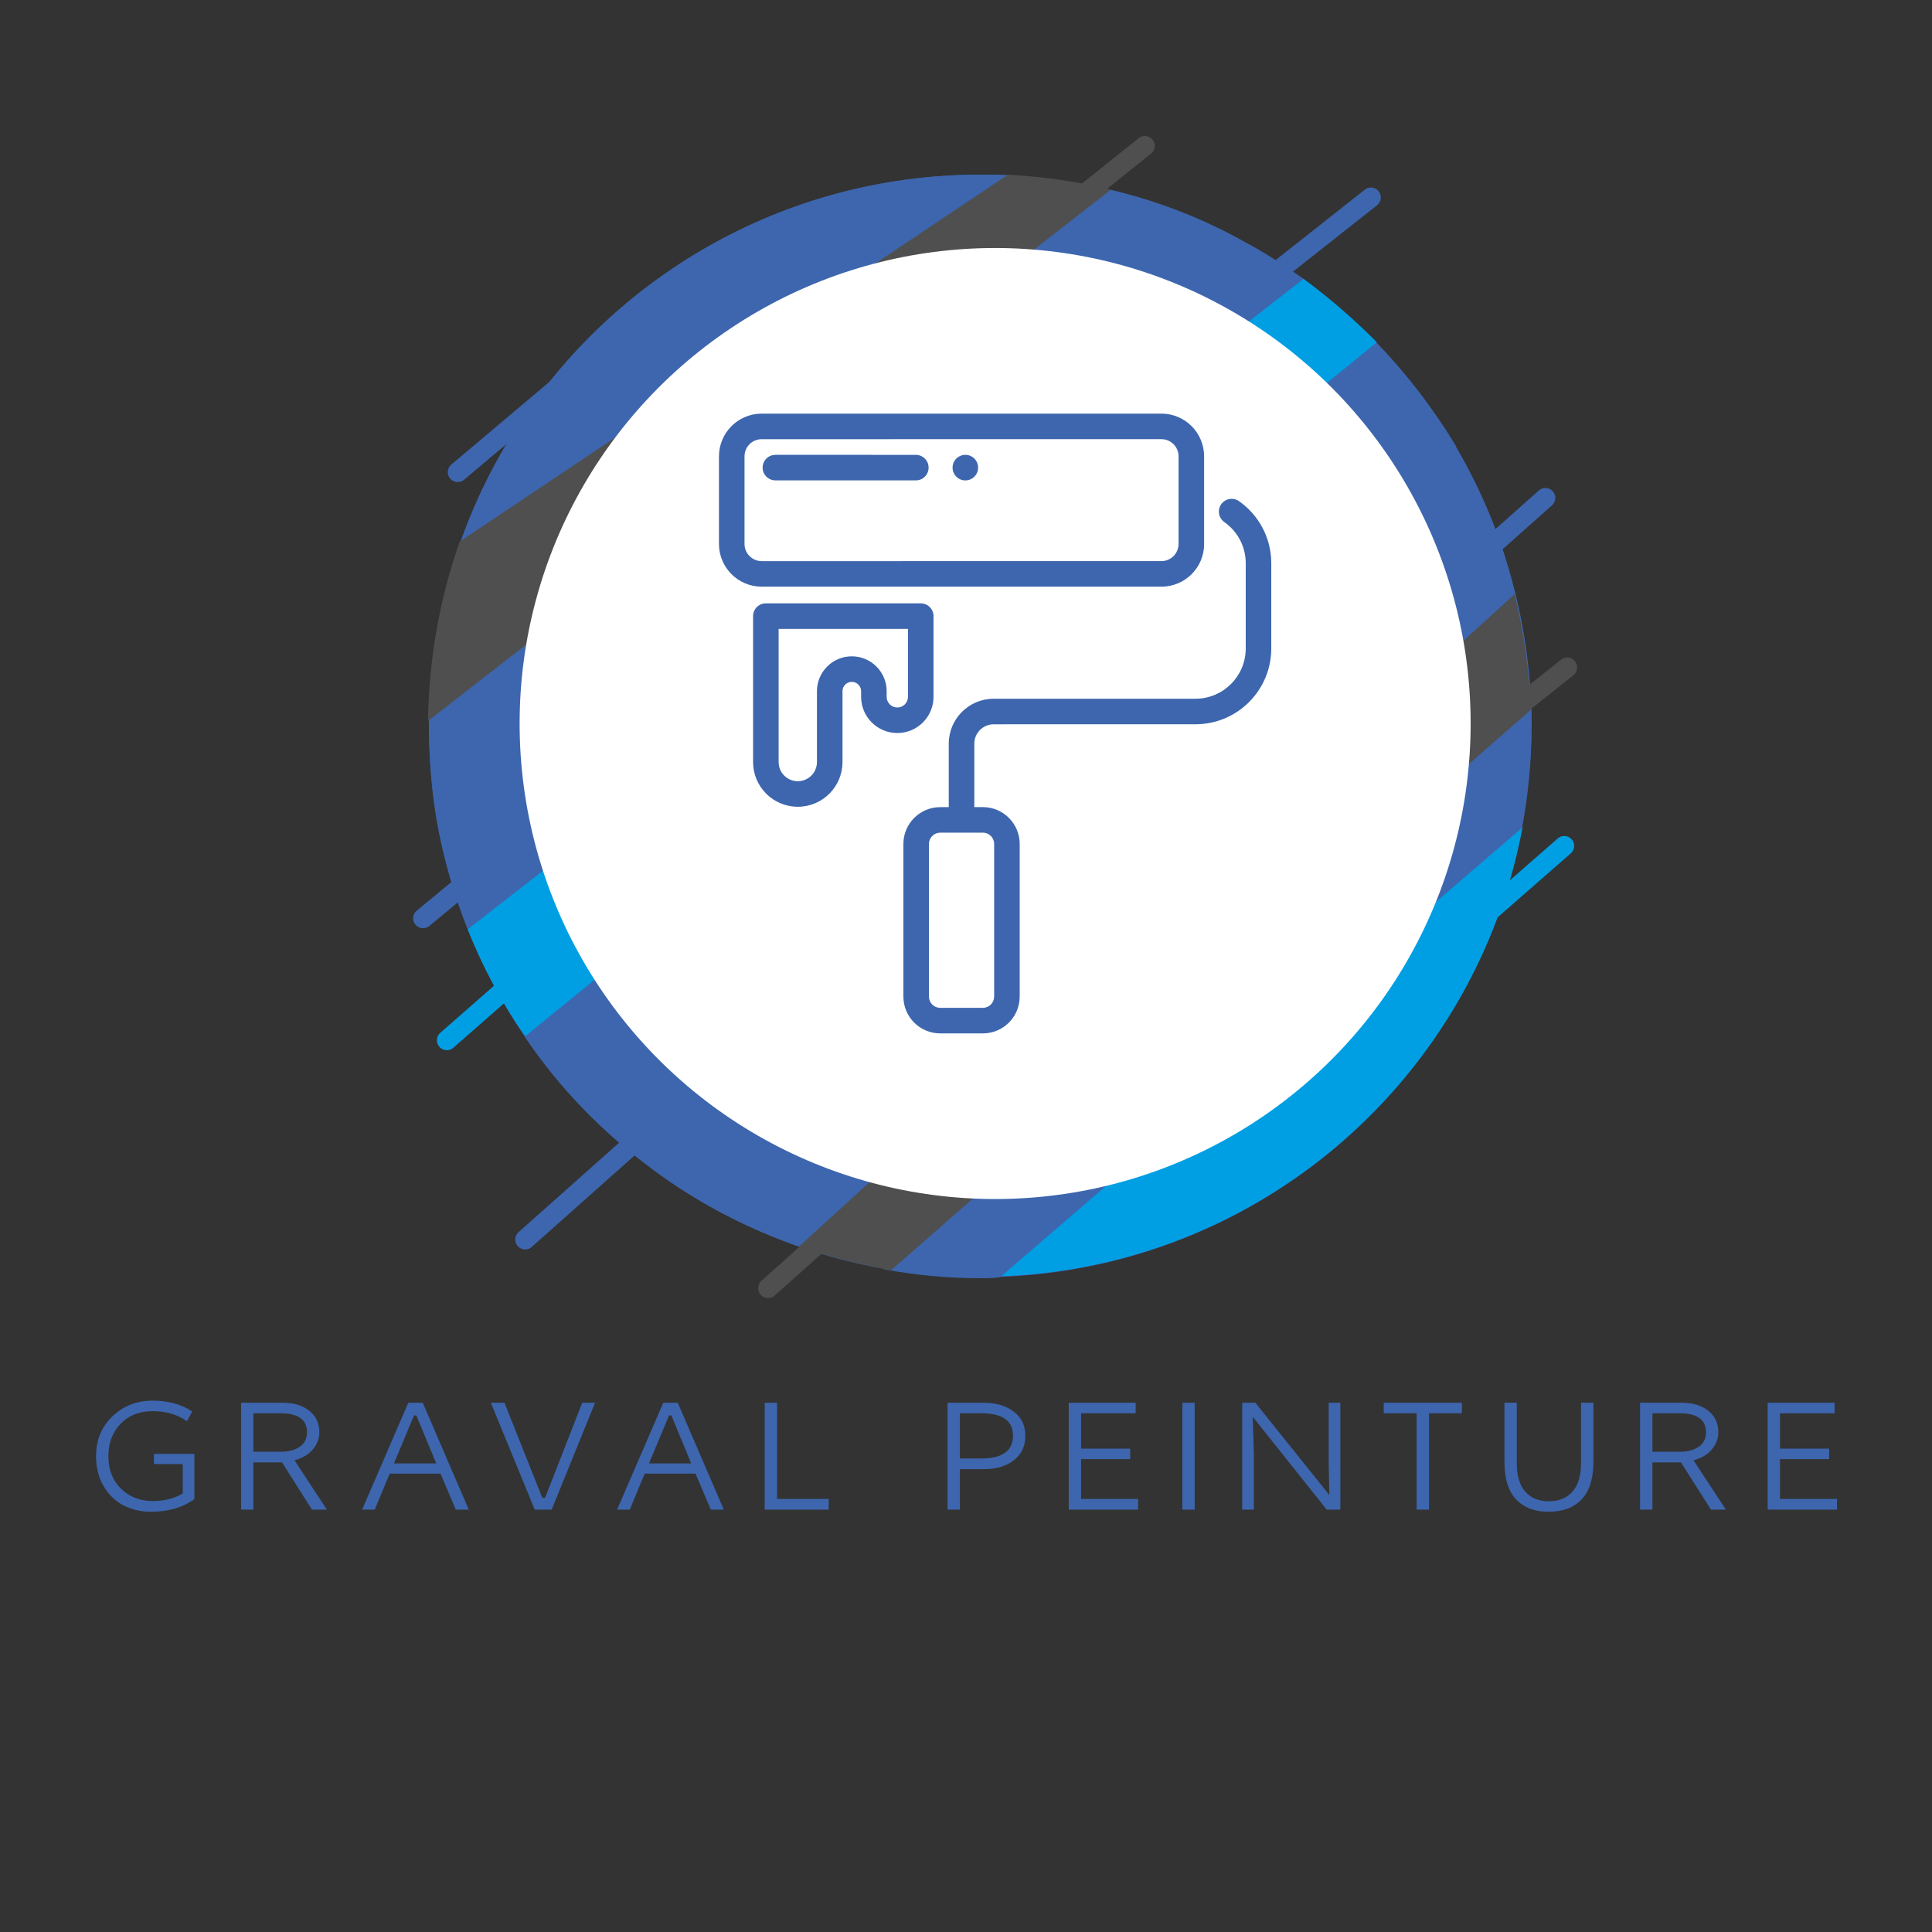 <?xml version="1.0" encoding="UTF-8" standalone="no" ?>
<!DOCTYPE svg PUBLIC "-//W3C//DTD SVG 1.1//EN" "http://www.w3.org/Graphics/SVG/1.1/DTD/svg11.dtd">
<svg xmlns="http://www.w3.org/2000/svg" xmlns:xlink="http://www.w3.org/1999/xlink" version="1.1" width="500" height="500" viewBox="0 0 500 500" xml:space="preserve">
<rect x="0" y="0" width="500" height="500" fill="#333333" stroke="none"/>
<desc>Created with Fabric.js 3.6.3</desc>
<defs>
</defs>
<g transform="matrix(2.566 0 0 2.566 257.538 185.566)"  >
<g style=""   >
		<g transform="matrix(1 0 0 1 -1.5 0.9)"  >
<circle style="stroke: none; stroke-width: 1; stroke-dasharray: none; stroke-linecap: butt; stroke-dashoffset: 0; stroke-linejoin: miter; stroke-miterlimit: 4; fill: rgb(61,102,174); fill-rule: nonzero; opacity: 1;"  cx="0" cy="0" r="55.6" />
</g>
		<g transform="matrix(1 0 0 1 -12.2 48.05)"  >
<line style="stroke: rgb(79,79,79); stroke-width: 2; stroke-dasharray: none; stroke-linecap: round; stroke-dashoffset: 0; stroke-linejoin: round; stroke-miterlimit: 10; fill: none; fill-rule: nonzero; opacity: 1;"  x1="-10.7" y1="9.55" x2="10.7" y2="-9.55" />
</g>
		<g transform="matrix(1 0 0 1 3.9 -48.65)"  >
<line style="stroke: rgb(79,79,79); stroke-width: 2; stroke-dasharray: none; stroke-linecap: round; stroke-dashoffset: 0; stroke-linejoin: round; stroke-miterlimit: 10; fill: none; fill-rule: nonzero; opacity: 1;"  x1="-11.2" y1="8.95" x2="11.2" y2="-8.95" />
</g>
		<g transform="matrix(1 0 0 1 46.45 3.95)"  >
<line style="stroke: rgb(79,79,79); stroke-width: 2; stroke-dasharray: none; stroke-linecap: round; stroke-dashoffset: 0; stroke-linejoin: round; stroke-miterlimit: 10; fill: none; fill-rule: nonzero; opacity: 1;"  x1="-11.25" y1="8.95" x2="11.25" y2="-8.95" />
</g>
		<g transform="matrix(1 0 0 1 45.55 -13.25)"  >
<line style="stroke: rgb(61,102,174); stroke-width: 2; stroke-dasharray: none; stroke-linecap: round; stroke-dashoffset: 0; stroke-linejoin: round; stroke-miterlimit: 10; fill: none; fill-rule: nonzero; opacity: 1;"  x1="-9.95" y1="8.85" x2="9.95" y2="-8.85" />
</g>
		<g transform="matrix(1 0 0 1 -37.45 43.85)"  >
<line style="stroke: rgb(61,102,174); stroke-width: 2; stroke-dasharray: none; stroke-linecap: round; stroke-dashoffset: 0; stroke-linejoin: round; stroke-miterlimit: 10; fill: none; fill-rule: nonzero; opacity: 1;"  x1="-9.95" y1="8.85" x2="9.95" y2="-8.85" />
</g>
		<g transform="matrix(1 0 0 1 -47.4 11.8)"  >
<line style="stroke: rgb(61,102,174); stroke-width: 2; stroke-dasharray: none; stroke-linecap: round; stroke-dashoffset: 0; stroke-linejoin: round; stroke-miterlimit: 10; fill: none; fill-rule: nonzero; opacity: 1;"  x1="-10.3" y1="8.5" x2="10.3" y2="-8.5" />
</g>
		<g transform="matrix(1 0 0 1 27.45 -44.15)"  >
<line style="stroke: rgb(61,102,174); stroke-width: 2; stroke-dasharray: none; stroke-linecap: round; stroke-dashoffset: 0; stroke-linejoin: round; stroke-miterlimit: 10; fill: none; fill-rule: nonzero; opacity: 1;"  x1="-10.45" y1="8.25" x2="10.45" y2="-8.25" />
</g>
		<g transform="matrix(1 0 0 1 -44 -33.3)"  >
<line style="stroke: rgb(61,102,174); stroke-width: 2; stroke-dasharray: none; stroke-linecap: round; stroke-dashoffset: 0; stroke-linejoin: round; stroke-miterlimit: 10; fill: none; fill-rule: nonzero; opacity: 1;"  x1="-10.2" y1="8.6" x2="10.2" y2="-8.6" />
</g>
		<g transform="matrix(1 0 0 1 -34.7 14.55)"  >
<line style="stroke: rgb(0,159,227); stroke-width: 2; stroke-dasharray: none; stroke-linecap: round; stroke-dashoffset: 0; stroke-linejoin: round; stroke-miterlimit: 10; fill: none; fill-rule: nonzero; opacity: 1;"  x1="-20.6" y1="18.05" x2="20.6" y2="-18.05" />
</g>
		<g transform="matrix(1 0 0 1 36.75 31.05)"  >
<line style="stroke: rgb(0,159,227); stroke-width: 2; stroke-dasharray: none; stroke-linecap: round; stroke-dashoffset: 0; stroke-linejoin: round; stroke-miterlimit: 10; fill: none; fill-rule: nonzero; opacity: 1;"  x1="-20.65" y1="18.05" x2="20.65" y2="-18.05" />
</g>
		<g transform="matrix(1 0 0 1 26.85 33.75)"  >
<path style="stroke: none; stroke-width: 1; stroke-dasharray: none; stroke-linecap: butt; stroke-dashoffset: 0; stroke-linejoin: miter; stroke-miterlimit: 4; fill: rgb(0,159,227); fill-rule: nonzero; opacity: 1;"  transform=" translate(-85.55, -92.35)" d="M 111.9 69.7 L 59.2 115 C 85.5 114.1 107.2 94.9 111.9 69.7 z" stroke-linecap="round" />
</g>
		<g transform="matrix(1 0 0 1 21.45 27.9)"  >
<path style="stroke: none; stroke-width: 1; stroke-dasharray: none; stroke-linecap: butt; stroke-dashoffset: 0; stroke-linejoin: miter; stroke-miterlimit: 4; fill: rgb(61,102,174); fill-rule: nonzero; opacity: 1;"  transform=" translate(-80.15, -86.5)" d="M 112.8 57.8 l -65.3 56.5 c 3.2 0.6 6.4 0.9 9.7 0.9 c 0.7 0 1.3 0 2 -0.1 l 52.6 -45.3 c 0.6 -3.3 1 -6.8 1 -10.3 C 112.8 58.9 112.8 58.3 112.8 57.8 z" stroke-linecap="round" />
</g>
		<g transform="matrix(1 0 0 1 17.1 21.7)"  >
<path style="stroke: none; stroke-width: 1; stroke-dasharray: none; stroke-linecap: butt; stroke-dashoffset: 0; stroke-linejoin: miter; stroke-miterlimit: 4; fill: rgb(79,79,79); fill-rule: nonzero; opacity: 1;"  transform=" translate(-75.8, -80.3)" d="M 38.9 112 c 3 1 6.1 1.8 9.3 2.4 l 64.5 -56.5 c -0.1 -4 -0.7 -7.9 -1.6 -11.7 L 38.9 112 z" stroke-linecap="round" />
</g>
		<g transform="matrix(1 0 0 1 8.85 13)"  >
<path style="stroke: none; stroke-width: 1; stroke-dasharray: none; stroke-linecap: butt; stroke-dashoffset: 0; stroke-linejoin: miter; stroke-miterlimit: 4; fill: rgb(61,102,174); fill-rule: nonzero; opacity: 1;"  transform=" translate(-67.55, -71.6)" d="M 105.1 31.2 L 24 104.1 c 4.5 3.4 9.5 6 14.9 7.9 l 72.2 -65.9 C 109.9 40.8 107.8 35.8 105.1 31.2 z" stroke-linecap="round" />
</g>
		<g transform="matrix(1 0 0 1 -27 -32.15)"  >
<path style="stroke: none; stroke-width: 1; stroke-dasharray: none; stroke-linecap: butt; stroke-dashoffset: 0; stroke-linejoin: miter; stroke-miterlimit: 4; fill: rgb(61,102,174); fill-rule: nonzero; opacity: 1;"  transform=" translate(-31.7, -26.45)" d="M 57.2 3.9 C 30.1 3.9 7.5 23.3 2.6 49 L 60.8 4 C 59.6 3.9 58.4 3.9 57.2 3.9 z" stroke-linecap="round" />
</g>
		<g transform="matrix(1 0 0 1 -0.45 4)"  >
<path style="stroke: none; stroke-width: 1; stroke-dasharray: none; stroke-linecap: butt; stroke-dashoffset: 0; stroke-linejoin: miter; stroke-miterlimit: 4; fill: rgb(61,102,174); fill-rule: nonzero; opacity: 1;"  transform=" translate(-58.25, -62.6)" d="M 97.2 20.9 l -85.9 70 c 3.5 5.2 7.9 9.7 13 13.4 l 80.9 -73 C 102.9 27.5 100.2 24 97.2 20.9 z" stroke-linecap="round" />
</g>
		<g transform="matrix(1 0 0 1 -15.95 -23.3)"  >
<path style="stroke: none; stroke-width: 1; stroke-dasharray: none; stroke-linecap: butt; stroke-dashoffset: 0; stroke-linejoin: miter; stroke-miterlimit: 4; fill: rgb(61,102,174); fill-rule: nonzero; opacity: 1;"  transform=" translate(-42.75, -35.3)" d="M 68.9 5.1 l -67.1 52 l -0.1 0.1 c 0 0.8 -0.1 1.5 -0.1 2.3 c 0 2 0.1 4.1 0.3 6 l 82 -54.8 C 79.3 8.1 74.2 6.2 68.9 5.1 z" stroke-linecap="round" />
</g>
		<g transform="matrix(1 0 0 1 -7.35 -6)"  >
<path style="stroke: none; stroke-width: 1; stroke-dasharray: none; stroke-linecap: butt; stroke-dashoffset: 0; stroke-linejoin: miter; stroke-miterlimit: 4; fill: rgb(0,159,227); fill-rule: nonzero; opacity: 1;"  transform=" translate(-51.35, -52.6)" d="M 89.8 14.4 L 5.5 80 c 1.5 3.8 3.5 7.5 5.8 10.8 l 85.9 -70 C 94.9 18.5 92.5 16.4 89.8 14.4 z" stroke-linecap="round" />
</g>
		<g transform="matrix(1 0 0 1 -12.85 -13.25)"  >
<path style="stroke: none; stroke-width: 1; stroke-dasharray: none; stroke-linecap: butt; stroke-dashoffset: 0; stroke-linejoin: miter; stroke-miterlimit: 4; fill: rgb(61,102,174); fill-rule: nonzero; opacity: 1;"  transform=" translate(-45.85, -45.35)" d="M 83.9 10.7 l -82 54.8 c 0.5 5.1 1.8 9.9 3.6 14.5 l 84.3 -65.6 C 87.9 13.1 86 11.8 83.9 10.7 z" stroke-linecap="round" />
</g>
		<g transform="matrix(1 0 0 1 -22.75 -27.15)"  >
<path style="stroke: none; stroke-width: 1; stroke-dasharray: none; stroke-linecap: butt; stroke-dashoffset: 0; stroke-linejoin: miter; stroke-miterlimit: 4; fill: rgb(79,79,79); fill-rule: nonzero; opacity: 1;"  transform=" translate(-35.95, -31.45)" d="M 60 3.9 l -55.3 37 c -2 5.7 -3.1 11.7 -3.2 18.1 L 70.4 5.4 C 67 4.6 63.6 4.1 60 3.9 z" stroke-linecap="round" />
</g>
</g>
</g>
<g transform="matrix(1 0 0 1 250.25 377.322)" style=""  ><path fill="#3D66AE" opacity="1" d="M-210.41 1.58L-210.41-1.06L-199.94-1.06L-199.94 10.64Q-204.45 13.92-211.18 13.92L-211.18 13.92Q-215.05 13.92-218.22 12.30Q-221.39 10.69-223.39 7.37Q-225.39 4.05-225.39-0.46L-225.39-0.46Q-225.39-6.76-221.13-10.80Q-216.88-14.84-210.71-14.84L-210.71-14.84Q-204.79-14.84-200.50-12.04L-200.50-12.04L-201.86-9.53Q-205.64-12.12-210.71-12.12L-210.71-12.12Q-215.90-12.12-219.05-8.84Q-222.20-5.57-222.20-0.46L-222.20-0.46Q-222.20 4.77-218.92 7.96Q-215.64 11.15-210.75 11.15L-210.75 11.15Q-206.32 11.15-202.96 9.20L-202.96 9.20L-202.96 1.58L-210.41 1.58Z"/><path fill="#3D66AE" opacity="1" d="M-187.86 13.37L-187.86-14.29L-177.01-14.29Q-172.84-14.29-170.22-12.23Q-167.60-10.16-167.60-6.63L-167.60-6.63Q-167.60-4.21-169.29-2.21Q-170.97-0.21-174.03 0.60L-174.03 0.60L-165.65 13.37L-169.52 13.37L-177.26 1.15L-184.67 1.15L-184.67 13.37L-187.86 13.37ZM-177.65-11.57L-184.67-11.57L-184.67-1.61L-177.60-1.61Q-174.54-1.61-172.67-2.91Q-170.80-4.21-170.80-6.63L-170.80-6.63Q-170.80-11.57-177.65-11.57L-177.65-11.57Z"/><path fill="#3D66AE" opacity="1" d="M-156.54 13.37L-144.58-14.29L-140.84-14.29L-128.93 13.37L-132.29 13.37L-136.25 4.05L-149.39 4.05L-153.27 13.37L-156.54 13.37ZM-142.50-11.01L-143.10-11.01L-148.29 1.41L-137.35 1.41L-142.50-11.01Z"/><path fill="#3D66AE" opacity="1" d="M-96.25-14.29L-107.48 13.37L-111.86 13.37L-123.22-14.29L-119.69-14.29L-109.91 10.30L-109.18 10.30L-99.57-14.29L-96.25-14.29Z"/><path fill="#3D66AE" opacity="1" d="M-90.55 13.37L-78.59-14.29L-74.85-14.29L-62.93 13.37L-66.29 13.37L-70.25 4.05L-83.40 4.05L-87.27 13.37L-90.55 13.37ZM-76.50-11.01L-77.10-11.01L-82.29 1.41L-71.36 1.41L-76.50-11.01Z"/><path fill="#3D66AE" opacity="1" d="M-49.15-14.29L-49.15 10.60L-35.78 10.60L-35.78 13.37L-52.34 13.37L-52.34-14.29L-49.15-14.29Z"/><path fill="#3D66AE" opacity="1" d=""/><path fill="#3D66AE" opacity="1" d="M-5.02 13.37L-5.02-14.29L4.34-14.29Q9.06-14.29 12.08-12.01Q15.11-9.74 15.11-5.78L15.11-5.78Q15.11-1.70 12.13 0.60Q9.15 2.90 4.34 2.90L4.34 2.90L-1.83 2.90L-1.83 13.37L-5.02 13.37ZM3.70-11.57L-1.83-11.57L-1.83 0.13L3.70 0.13Q11.91 0.13 11.91-5.78L11.91-5.78Q11.91-11.57 3.70-11.57L3.70-11.57Z"/><path fill="#3D66AE" opacity="1" d="M44.29 13.37L26.34 13.37L26.34-14.29L43.66-14.29L43.66-11.57L29.53-11.57L29.53-2.42L42.25-2.42L42.25 0.30L29.53 0.30L29.53 10.60L44.29 10.60L44.29 13.37Z"/><path fill="#3D66AE" opacity="1" d="M55.74 13.37L55.74-14.29L58.93-14.29L58.93 13.37L55.74 13.37Z"/><path fill="#3D66AE" opacity="1" d="M71.23 13.37L71.23-14.29L74.63-14.29L93.78 9.58L93.61 1.11L93.61-14.29L96.63-14.29L96.63 13.37L93.10 13.37L73.95-10.67L74.25-0.89L74.25 13.37L71.23 13.37Z"/><path fill="#3D66AE" opacity="1" d="M116.37-11.57L107.86-11.57L107.86-14.29L128.08-14.29L128.08-11.57L119.57-11.57L119.57 13.37L116.37 13.37L116.37-11.57Z"/><path fill="#3D66AE" opacity="1" d="M139.10 1.03L139.10-14.29L142.29-14.29L142.29 1.33Q142.29 6.22 144.48 8.71Q146.67 11.20 150.58 11.20Q154.50 11.20 156.71 8.71Q158.92 6.22 158.92 1.33L158.92 1.33L158.92-14.29L162.12-14.29L162.12 1.03Q162.12 7.49 159.07 10.71Q156.03 13.92 150.58 13.92Q145.14 13.92 142.12 10.73Q139.10 7.54 139.10 1.03L139.10 1.03Z"/><path fill="#3D66AE" opacity="1" d="M174.20 13.37L174.20-14.29L185.05-14.29Q189.22-14.29 191.84-12.23Q194.45-10.16 194.45-6.63L194.45-6.63Q194.45-4.21 192.77-2.21Q191.09-0.21 188.03 0.60L188.03 0.60L196.41 13.37L192.54 13.37L184.79 1.15L177.39 1.15L177.39 13.37L174.20 13.37ZM184.41-11.57L177.39-11.57L177.39-1.61L184.45-1.61Q187.52-1.61 189.39-2.91Q191.26-4.21 191.26-6.63L191.26-6.63Q191.26-11.57 184.41-11.57L184.41-11.57Z"/><path fill="#3D66AE" opacity="1" d="M225.17 13.37L207.22 13.37L207.22-14.29L224.54-14.29L224.54-11.57L210.41-11.57L210.41-2.42L223.13-2.42L223.13 0.30L210.41 0.30L210.41 10.60L225.17 10.60L225.17 13.37Z"/></g><g transform="matrix(2.618 0 0 2.618 257.538 187.247)"  >
<circle style="stroke: none; stroke-width: 0; stroke-dasharray: none; stroke-linecap: butt; stroke-dashoffset: 0; stroke-linejoin: miter; stroke-miterlimit: 4; fill: rgb(255,255,255); fill-rule: evenodd; opacity: 1;"  cx="0" cy="0" r="47.006" />
</g>
<g transform="matrix(2.669 0 0 2.669 257.538 187.247)"  >
<path style="stroke: none; stroke-width: 0; stroke-dasharray: none; stroke-linecap: butt; stroke-dashoffset: 0; stroke-linejoin: miter; stroke-miterlimit: 4; fill: rgb(61,102,174); fill-rule: nonzero; opacity: 1;"  transform=" translate(-359.999, -753.997)" d="M 338.694 727.944 L 338.694 727.946 C 338.693 727.946 338.693 727.946 338.692 727.946 C 338.009 727.946 337.455 728.5 337.455 729.183 C 337.455 729.867 338.01 730.421 338.694 730.421 L 352.31 730.422 C 352.994 730.422 353.549 729.867 353.549 729.183 C 353.549 728.499 352.994 727.945 352.31 727.945 L 338.694 727.944 Z M 357.111 727.944 L 357.111 727.946 C 357.111 727.946 357.11 727.946 357.11 727.946 C 356.426 727.946 355.873 728.5 355.873 729.183 L 355.873 729.184 C 355.873 729.868 356.428 730.423 357.111 730.423 C 357.796 730.423 358.35 729.868 358.35 729.184 L 358.35 729.183 C 358.35 728.499 357.796 727.944 357.111 727.944 Z M 376.142 726.424 L 376.142 726.426 L 376.142 726.426 C 377.055 726.433 377.786 727.176 377.786 728.09 C 377.786 728.099 377.786 736.576 377.786 736.584 C 377.786 737.504 377.04 738.25 376.121 738.25 C 376.115 738.25 337.34 738.251 337.34 738.251 C 336.431 738.236 335.699 737.496 335.699 736.584 C 335.699 736.576 335.699 728.099 335.699 728.09 C 335.699 727.189 336.413 726.456 337.308 726.427 L 376.142 726.424 Z M 376.157 723.948 L 376.157 723.949 L 337.309 723.949 L 337.309 723.95 C 335.047 723.978 333.222 725.821 333.222 728.09 C 333.222 728.096 333.222 736.597 333.222 736.597 C 333.228 738.864 335.057 740.703 337.321 740.727 L 376.175 740.728 C 378.434 740.698 380.262 738.866 380.263 736.602 C 380.268 728.096 380.263 728.09 380.263 728.09 C 380.263 725.814 378.428 723.967 376.157 723.948 Z M 351.549 744.821 L 351.549 744.822 L 351.549 744.823 L 351.549 751.409 C 351.549 751.98 351.086 752.443 350.515 752.443 C 349.944 752.443 349.481 751.98 349.481 751.409 C 349.482 750.884 349.482 750.861 349.482 750.861 C 349.482 748.994 347.969 747.481 346.102 747.481 C 344.243 747.481 342.734 748.983 342.722 750.84 C 342.721 750.997 342.722 757.733 342.722 757.733 C 342.722 758.759 341.89 759.591 340.864 759.591 C 339.837 759.591 339.006 758.759 339.006 757.733 L 339.006 744.822 L 351.549 744.821 Z M 337.767 742.345 L 337.767 742.345 L 337.767 742.346 C 337.766 742.345 337.766 742.345 337.765 742.345 C 337.082 742.345 336.529 742.899 336.529 743.583 C 336.529 743.614 336.529 757.733 336.529 757.733 C 336.529 760.127 338.469 762.068 340.864 762.068 C 343.258 762.068 345.199 760.127 345.199 757.733 L 345.199 750.851 C 345.202 750.353 345.605 749.958 346.102 749.958 C 346.601 749.958 347.005 750.362 347.005 750.861 C 347.005 750.869 347.005 751.409 347.005 751.409 C 347.005 753.347 348.577 754.919 350.515 754.919 C 352.454 754.919 354.025 753.347 354.025 751.409 L 354.025 743.583 C 354.025 742.898 353.471 742.345 352.787 742.345 L 337.767 742.345 Z M 358.808 764.579 L 358.808 764.58 L 358.808 764.581 L 358.808 764.582 L 358.83 764.579 C 359.427 764.589 359.904 765.076 359.904 765.676 C 359.904 765.679 359.904 780.493 359.904 780.493 L 359.904 780.494 C 359.892 781.082 359.416 781.558 358.826 781.567 L 358.822 781.568 L 358.822 781.567 L 354.623 781.566 L 354.627 781.567 C 354.045 781.54 353.581 781.06 353.581 780.471 C 353.581 780.468 353.581 780.465 353.581 780.463 L 353.581 780.462 L 353.581 780.463 L 353.581 765.676 C 353.581 765.088 354.042 764.609 354.622 764.581 L 358.808 764.579 Z M 382.935 732.209 L 382.935 732.21 L 382.935 732.211 C 382.933 732.211 382.932 732.211 382.931 732.211 C 382.249 732.211 381.696 732.765 381.696 733.448 L 381.696 733.449 C 381.696 733.866 381.902 734.236 382.218 734.46 L 382.218 734.46 C 383.469 735.335 384.288 736.783 384.299 738.423 L 384.299 746.747 C 384.281 749.421 382.116 751.582 379.443 751.593 C 379.435 751.593 379.428 751.595 379.421 751.595 C 359.865 751.595 359.858 751.595 359.858 751.595 C 357.454 751.595 355.504 753.544 355.504 755.949 L 355.504 762.104 C 354.672 762.105 354.672 762.105 354.672 762.105 C 352.706 762.105 351.113 763.695 351.104 765.659 L 351.104 780.47 L 351.104 780.471 L 351.104 780.472 C 351.104 782.445 352.704 784.044 354.677 784.044 L 354.677 784.045 C 354.683 784.044 354.689 784.044 354.695 784.044 L 354.695 784.044 L 358.792 784.044 L 358.789 784.044 C 358.796 784.044 358.802 784.044 358.808 784.044 C 360.781 784.044 362.381 782.445 362.381 780.471 C 362.381 780.471 362.381 780.471 362.381 780.47 L 362.381 780.471 L 362.381 765.663 C 362.374 763.694 360.777 762.102 358.808 762.102 C 358.802 762.102 357.981 762.103 357.981 762.103 L 357.981 755.919 C 357.998 754.896 358.832 754.072 359.858 754.072 C 359.865 754.072 379.43 754.07 379.43 754.07 C 383.467 754.065 386.738 750.812 386.776 746.784 L 386.776 738.386 C 386.753 735.919 385.518 733.745 383.635 732.427 L 383.633 732.426 C 383.434 732.289 383.194 732.209 382.935 732.209 Z" stroke-linecap="round" />
</g>
</svg>